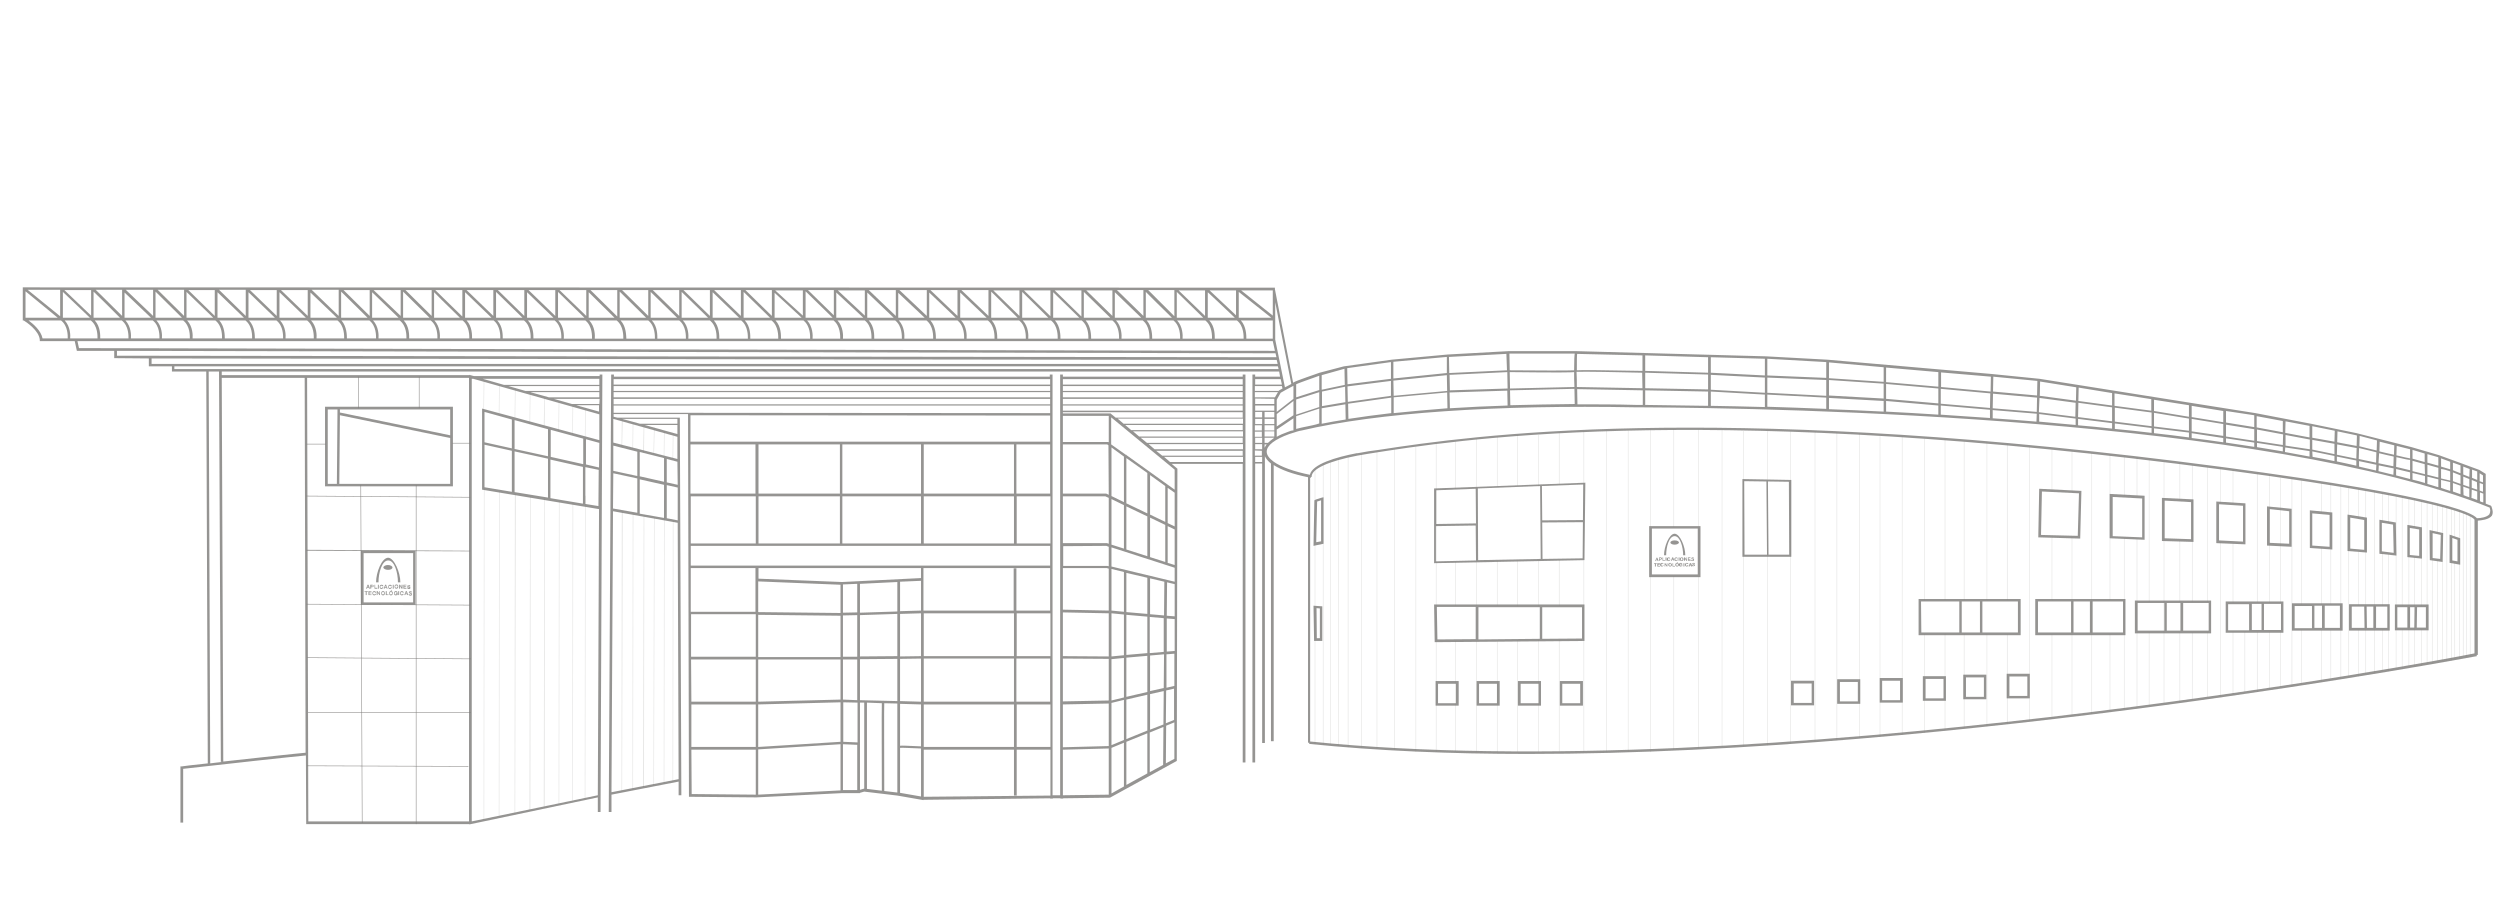 <svg xmlns="http://www.w3.org/2000/svg" xmlns:xlink="http://www.w3.org/1999/xlink" version="1.1" id="Capa_1" x="0px" y="0px" viewBox="0 0 823 301" style="enable-background:new 0 0 823 301;" xml:space="preserve"> <style type="text/css"> .st0{opacity:0.8;fill:#7B7977;enable-background:new ;} .st1{opacity:0.2;fill:#7B7977;enable-background:new ;} </style> <g id="Capa_1_00000060000601962360812130000010939516009346184079_"> </g> <g id="Capa_2_00000071529539840575521950000011992948257751903376_"> <g> <path class="st0" d="M149.1,133.9H107v26.2h42.1V133.9z M148.2,143.3l-36.3-7.5v0.7v-1.7h36.3V143.3z M107.9,134.8h3.2l-0.2,24.5 h-3V134.8z M111.7,159.3l0.2-22.6l36.3,7.5v15.1H111.7z"></path> <path class="st0" d="M409.1,124h-59.2v-0.7H349v138.5h-2.5V123.3h-0.9v0.7H202.1v-0.7h-0.9l-0.8,144h0.9v-5.7l22.1-4.3v4.5h0.9 l-0.5-124.3h-0.7h-19.8l-1.3-0.3v-0.9h24.5l0.3,126l22.2,0.2l28.1-1.4h6V261l1.4-0.4l10.9,1.3l8.6,1.5v-0.1l41.7-0.5v0.1h0.9v-0.1 h2.5v0.1h0.9v-0.1l15.4-0.2l22-12.1l0.2-96.2l-1.9-1.6h23.4V251h0.9V123.3h-0.9V124z M282.3,244.4l-4.7-0.2v-13l4.7,0.1V244.4z M227.3,136.7l118.4,0.1v8.6H227.3V136.7z M202,131.3h143.7v1.8H202V131.3z M345.7,231h-11.1v-14.2h11.1V231z M227.5,217.1h21.3 V231h-21.2L227.5,217.1z M303.2,187v3.3l-26,1.3l-27.5-1.1v0.7V187H303.2z M276.5,146.3v16.2h-26.8v-16.2H276.5z M345.7,162.5 h-11.1v-16.2h11.1V162.5z M333.8,162.5h-29.7v-16.2h29.7V162.5z M303.2,162.5h-25.9v-16.2h25.9V162.5z M276.5,163.4v15.5h-26.8 v-15.5H276.5z M277.3,163.4h25.9v15.5h-25.9V163.4z M304.1,163.4h29.7v15.5h-29.7V163.4z M334.7,163.4h11.1v15.5h-11.1V163.4z M345.7,201h-11.1v-13.9h-0.9V201H304v-14h41.7V201z M249.6,191.4l27.1,1.1v9.3l-27.1-0.3V191.4z M277.5,192.4l4.7-0.2v9.4 l-4.7,0.1V192.4z M283.1,192.2l12.3-0.6v9.7l-12.3,0.4V192.2z M296.3,191.5l6.9-0.3v9.8l-6.9,0.2V191.5z M304.1,201.9h29.7V216 h-29.7V201.9z M249.6,202.4l27.1,0.3v13.6h-27.1V202.4z M249.6,217.1h27.1v13.2l-27.1,0.7V217.1z M277.5,202.6l4.7-0.1v13.7h-4.7 V202.6z M283.1,202.5l12.3-0.4V216l-12.3,0.1V202.5z M296.3,202.1l6.9-0.2V216l-6.9,0.1V202.1z M303.2,216.8V231l-6.9-0.2v-13.9 L303.2,216.8z M304.1,216.8h29.7V231h-29.7V216.8z M334.7,216v-14.1h11.1V216H334.7z M345.7,128.7H202v-1.6h143.7V128.7z M345.7,129.1v1.7H202v-1.7H345.7z M227.3,146.3h21.4v16.2h-21.4V146.3z M227.4,163.4h21.4v15.5h-21.4V163.4z M227.4,179.7h118.3 v6.5H227.4V179.7z M227.4,187h21.3v14.4h-21.3V187z M227.5,202.2h21.3v14h-21.3V202.2z M227.6,231.9h21.2v14h-21.2V231.9z M249.6,231.9l27.1-0.7v13l-27.1,1.7V231.9z M277.5,230.3v-13.2h4.7v13.4L277.5,230.3z M283.1,217l12.3-0.1v13.9l-12.3-0.3V217z M290.3,231.5c-0.1,2.1,0,22,0,28.8l-4.9-0.6v-28.4L290.3,231.5z M291.1,231.5l4.3,0.1v29.3l-4.3-0.5 C291.1,249.1,291,232.4,291.1,231.5z M296.3,231.7l6.9,0.2v13.8c-4.7-0.2-6.3-0.3-6.9-0.2V231.7z M304.1,231.9h29.7v14h-29.7 V231.9z M334.7,231.9h11.1v14h-11.1V231.9z M345.7,124.8v1.8H202v-1.8H345.7z M201.3,260.8l0.5-92.5l21.3,3.8l0.3,84.4 L201.3,260.8z M201.9,155.8l7.9,1.7v11.3l-8-1.4L201.9,155.8z M201.9,146.7l7.9,2v8l-7.9-1.7V146.7z M223.1,159.6l-3.6-0.8v-7.7 l3.5,0.9L223.1,159.6z M218.6,158.6l-8-1.8v-8l8,2V158.6z M210.6,157.8l8,1.8v10.9l-8-1.4V157.8z M219.5,170.6v-10.9l3.6,0.8v10.8 L219.5,170.6L219.5,170.6z M223,142.9l-10.8-3H223V142.9z M223,143.8v7.3l-21.1-5.4v-7.8L223,143.8z M223,137.9v1.6h-12.3 l-5.9-1.6H223z M226.5,135.9L226.5,135.9H202v-2.4h143.7v2.5L226.5,135.9z M227.6,246.8h21.2v14.8l-21.1-0.2L227.6,246.8z M249.6,261.6v-14.9l27.1-1.7v15.2L249.6,261.6z M277.5,260.2V245l4.7,0.2v14.9h-4.7V260.2z M283.1,260v-28.7h1.4v28.3l0,0 L283.1,260z M296.3,261v-14.8c0.5-0.1,3.8,0.1,6.9,0.2v15.8L296.3,261z M304.1,262.3v-15.5h29.7v15.1h0.9v-15.1h11.1v15.1 L304.1,262.3z M409.1,124.8v1.8h-59.2v-1.8H409.1z M380.6,148.4h28.5v1.6h-26.5L380.6,148.4z M380.1,147.9l-2-1.7h31.1v1.7H380.1z M377.6,145.8L377.6,145.8l-2.1-1.7h33.6v1.7H377.6z M375,143.7l-2-1.7h36.2v1.7H375z M372.4,141.6l-2-1.7h38.7v1.7H372.4z M369.9,139.5l-2-1.7h41.3v1.7H369.9z M367.3,137.5l-1.6-1.3l-0.1-0.1h-15.7v-0.4h59.2v1.8H367.3z M386.5,237l-2.7,1.1l0.1-10.8 l2.6-0.6V237z M349.9,163.4h14l1.1,0.5V179l-0.6-0.2h-14.5V163.4z M383.1,214.6l-4.6,0.4v-11.9l4.6,0.4V214.6z M384.1,203.6 l2.6,0.2v10.5l-2.6,0.2V203.6z M365.9,216.1v-14.2l4.1,0.4v13.4L365.9,216.1z M370,216.6v13l-4.1,1V217L370,216.6z M370.8,202.4 l6.9,0.6v12l-6.9,0.6V202.4z M378.6,202.2v-11.8l4.7,1.1l-0.1,11.1L378.6,202.2z M377.7,202.1l-6.9-0.6v-12.9l6.9,1.6V202.1z M370,201.4l-4.1-0.4v-13.7l4.1,1V201.4z M365.9,231.4l4.1-1v13.2l-4.1,1.7V231.4z M370.8,230.3l6.9-1.6v11.8l-6.9,2.8V230.3z M370.8,229.4v-12.9l6.9-0.6v11.9L370.8,229.4z M378.6,215.8l4.6-0.4l-0.1,11.1l-4.5,1V215.8z M384,215.4l2.6-0.2v10.6l-2.6,0.6 V215.4z M384.1,202.7l0.1-11l2.5,0.6v10.6L384.1,202.7z M365.9,186.5v-6.3l20.8,6.7v4.6L365.9,186.5z M378.6,183.4v-13l5,2.4V185 L378.6,183.4z M377.7,183.1l-6.9-2.2v-14.2l6.9,3.3V183.1z M370,180.6l-4.1-1.3v-15l4.1,2V180.6z M364.2,179.7l0.8,0.3v6.4 l-0.5-0.1H350v-6.5L364.2,179.7L364.2,179.7z M364.3,187l0.7,0.2V201l-15.1-0.3V187H364.3z M365,201.9v14.2l-15.1-0.1v-14.4 L365,201.9z M349.9,216.8l15.1,0.1v13.7l-15.1,0.3V216.8z M349.9,231.9l15.1-0.3v14l-15.1,0.4V231.9z M365.9,246.2l4.1-1.7v14.4 l-4.1,2.3V246.2z M370.8,244.2l6.9-2.8v13.2l-6.9,3.8V244.2z M378.6,241.1l4.4-1.8l-0.1,12.5l-4.4,2.4v-13.1L378.6,241.1 L378.6,241.1z M378.6,240.2v-11.7l4.5-1l-0.1,11L378.6,240.2z M384.4,185.3v-12.1l2.3,1.1V186L384.4,185.3z M386.7,173.3l-2.3-1.1 v-11.6l2.3,1.6V173.3z M383.6,171.8l-5-2.4v-13l5,3.6V171.8z M377.7,169l-6.9-3.3v-14.9l6.9,4.9V169z M370,165.3l-4.1-2v-16l4.1,3 V165.3z M365,162.9l-0.8-0.4h-14.3v-16.2h14.6l0.4,0.3L365,162.9L365,162.9z M364.8,145.5h-14.9v-8.6H365v8.7L364.8,145.5z M349.9,135.2v-1.7h59.2v1.7H349.9z M349.9,133.1v-1.8h59.2v1.8H349.9z M349.9,130.8v-1.7h59.2v1.7H349.9z M409.1,128.7h-59.2 v-1.6h59.2V128.7z M349.9,246.8l15.1-0.4v15.2l-15.1,0.2V246.8z M383.8,251.3l0.1-12.4l2.7-1.1v12L383.8,251.3z M386.7,161.2 l-15.9-11.4v-0.1h-0.2l-4.8-3.4v-8.9l20.9,17.2V161.2z M385.2,152.1l-2-1.7h26v1.7H385.2z"></path> <path class="st0" d="M118.8,199.1h18v-17.8h-18V199.1z M119.7,182.1H136v16.2h-16.3V182.1z"></path> <path class="st0" d="M127.8,184.5c2.1,0,3.2,4.1,3.2,7.2h0.8c0-3.2-2-8-4-8.1c-2.1,0-4,4.8-4,8.1h0.8 C124.6,188.6,125.7,184.5,127.8,184.5z"></path> <path class="st0" d="M126.2,186.8c0,0.4,0.7,0.8,1.5,0.8c0.9,0,1.5-0.3,1.5-0.8c0-0.4-0.7-0.8-1.5-0.8 C126.9,186,126.2,186.4,126.2,186.8z"></path> <polygon class="st0" points="120,194.8 120.4,194.8 120.4,195.9 120.7,195.9 120.7,194.8 121.1,194.8 121.1,194.6 120,194.6 "></polygon> <polygon class="st0" points="121.6,195.3 122.3,195.3 122.3,195.1 121.6,195.1 121.6,194.8 122.3,194.8 122.3,194.6 121.3,194.6 121.3,195.9 122.3,195.9 122.3,195.7 121.6,195.7 "></polygon> <path class="st0" d="M123.2,195.7c-0.3,0-0.4-0.2-0.4-0.4s0.1-0.4,0.4-0.4c0.1,0,0.3,0.1,0.3,0.2h0.3c0-0.3-0.3-0.5-0.6-0.5 c-0.4,0-0.6,0.3-0.6,0.7s0.2,0.7,0.6,0.7c0.3,0,0.5-0.2,0.6-0.5h-0.3C123.5,195.6,123.4,195.7,123.2,195.7z"></path> <polygon class="st0" points="124.9,195.5 124.9,195.5 124.3,194.6 124,194.6 124,195.9 124.3,195.9 124.3,195 124.3,195 124.9,195.9 125.1,195.9 125.1,194.6 124.9,194.6 "></polygon> <path class="st0" d="M126.1,194.6c-0.4,0-0.6,0.3-0.6,0.7s0.2,0.7,0.6,0.7s0.6-0.3,0.6-0.7S126.5,194.6,126.1,194.6z M126.1,195.7 c-0.3,0-0.4-0.2-0.4-0.4s0.1-0.4,0.4-0.4s0.4,0.2,0.4,0.4C126.4,195.5,126.3,195.7,126.1,195.7z"></path> <polygon class="st0" points="127.3,194.6 127,194.6 127,195.9 127.9,195.9 127.9,195.7 127.3,195.7 "></polygon> <polygon class="st0" points="128.6,194.5 128.8,194.5 129.1,194.2 128.8,194.2 "></polygon> <path class="st0" d="M128.7,194.6c-0.4,0-0.6,0.3-0.6,0.7s0.2,0.7,0.6,0.7c0.4,0,0.6-0.3,0.6-0.7 C129.4,194.9,129.1,194.6,128.7,194.6z M128.7,195.7c-0.3,0-0.4-0.2-0.4-0.4s0.1-0.4,0.4-0.4s0.4,0.2,0.4,0.4 C129.1,195.5,129,195.7,128.7,195.7z"></path> <path class="st0" d="M130.3,195.4h0.3c0,0.2-0.1,0.3-0.3,0.3c-0.3,0-0.4-0.2-0.4-0.4s0.1-0.4,0.4-0.4c0.1,0,0.2,0.1,0.3,0.2h0.3 c0-0.3-0.3-0.5-0.6-0.5c-0.4,0-0.6,0.3-0.6,0.7s0.2,0.7,0.6,0.7c0.1,0,0.3,0,0.4-0.2v0.1h0.2v-0.7h-0.5L130.3,195.4L130.3,195.4z"></path> <rect x="131.1" y="194.6" class="st0" width="0.3" height="1.3"></rect> <path class="st0" d="M132.3,195.7c-0.3,0-0.4-0.2-0.4-0.4s0.1-0.4,0.4-0.4c0.1,0,0.3,0.1,0.3,0.2h0.3c0-0.3-0.3-0.5-0.6-0.5 c-0.4,0-0.6,0.3-0.6,0.7s0.2,0.7,0.6,0.7c0.3,0,0.5-0.2,0.6-0.5h-0.3C132.6,195.6,132.5,195.7,132.3,195.7z"></path> <path class="st0" d="M133.6,194.6l-0.5,1.3h0.3l0.1-0.3h0.5l0.1,0.3h0.3l-0.5-1.3H133.6z M133.5,195.4l0.2-0.5l0,0l0.2,0.5H133.5z "></path> <path class="st0" d="M135.2,195.1c-0.3-0.1-0.4-0.1-0.4-0.2c0-0.1,0.1-0.1,0.2-0.1c0.1,0,0.2,0,0.3,0.2h0.3c0-0.3-0.3-0.4-0.5-0.4 s-0.5,0.1-0.5,0.4c0,0.2,0.2,0.3,0.4,0.4c0.2,0.1,0.4,0.1,0.4,0.2c0,0.1-0.2,0.2-0.3,0.2c-0.2,0-0.3-0.1-0.3-0.2h-0.3 c0,0.3,0.3,0.5,0.6,0.5c0.4,0,0.5-0.2,0.5-0.4C135.6,195.2,135.3,195.2,135.2,195.1z"></path> <path class="st0" d="M120.9,193.5h0.5l0.1,0.3h0.3l-0.5-1.3H121l-0.5,1.3h0.3L120.9,193.5z M121.1,192.8L121.1,192.8l0.2,0.5H121 L121.1,192.8z"></path> <path class="st0" d="M123,192.9c0-0.2-0.1-0.4-0.5-0.4h-0.6v1.3h0.3v-0.5h0.3C122.9,193.3,123,193.1,123,192.9z M122.5,193.1h-0.2 v-0.4h0.2c0.1,0,0.3,0,0.3,0.2S122.6,193.1,122.5,193.1z"></path> <polygon class="st0" points="124.2,193.5 123.5,193.5 123.5,192.5 123.3,192.5 123.3,193.8 124.2,193.8 "></polygon> <rect x="124.4" y="192.5" class="st0" width="0.3" height="1.3"></rect> <path class="st0" d="M126.2,193.3h-0.3c0,0.2-0.1,0.3-0.3,0.3c-0.3,0-0.4-0.2-0.4-0.4s0.1-0.4,0.4-0.4c0.1,0,0.3,0.1,0.3,0.2h0.3 c0-0.3-0.3-0.5-0.6-0.5c-0.4,0-0.6,0.3-0.6,0.7s0.2,0.7,0.6,0.7C125.9,193.8,126.2,193.6,126.2,193.3z"></path> <path class="st0" d="M127.3,193.8h0.3l-0.5-1.3h-0.3l-0.5,1.3h0.3l0.1-0.3h0.5L127.3,193.8z M126.8,193.3l0.2-0.5l0,0l0.2,0.5 H126.8z"></path> <path class="st0" d="M129,193.3h-0.3c0,0.2-0.1,0.3-0.3,0.3c-0.3,0-0.4-0.2-0.4-0.4s0.1-0.4,0.4-0.4c0.1,0,0.3,0.1,0.3,0.2h0.3 c0-0.3-0.3-0.5-0.6-0.5c-0.4,0-0.6,0.3-0.6,0.7s0.2,0.7,0.6,0.7C128.7,193.8,129,193.6,129,193.3z"></path> <rect x="129.3" y="192.5" class="st0" width="0.3" height="1.3"></rect> <path class="st0" d="M130.5,192.4c-0.4,0-0.6,0.3-0.6,0.7s0.2,0.7,0.6,0.7c0.4,0,0.6-0.3,0.6-0.7S130.9,192.4,130.5,192.4z M130.5,193.5c-0.3,0-0.4-0.2-0.4-0.4s0.1-0.4,0.4-0.4c0.3,0,0.4,0.2,0.4,0.4C130.8,193.3,130.7,193.5,130.5,193.5z"></path> <polygon class="st0" points="132.5,193.8 132.5,192.5 132.2,192.5 132.2,193.3 132.2,193.3 131.7,192.5 131.4,192.5 131.4,193.8 131.7,193.8 131.7,192.9 131.7,192.9 132.2,193.8 "></polygon> <polygon class="st0" points="133.8,193.5 133.1,193.5 133.1,193.2 133.7,193.2 133.7,193 133.1,193 133.1,192.7 133.8,192.7 133.8,192.5 132.8,192.5 132.8,193.8 133.8,193.8 "></polygon> <path class="st0" d="M134.6,193.6c-0.2,0-0.3-0.1-0.3-0.2H134c0,0.3,0.3,0.5,0.6,0.5c0.4,0,0.5-0.2,0.5-0.4c0-0.3-0.3-0.4-0.4-0.4 c-0.3-0.1-0.4-0.1-0.4-0.2c0-0.1,0.1-0.1,0.2-0.1c0.1,0,0.2,0,0.3,0.2h0.3c0-0.3-0.3-0.4-0.5-0.4s-0.5,0.1-0.5,0.4 c0,0.2,0.2,0.3,0.4,0.4c0.2,0.1,0.4,0.1,0.4,0.2C134.8,193.5,134.7,193.6,134.6,193.6z"></path> <path class="st0" d="M542.9,190h16.9v-16.8h-16.9V190z M543.8,174h15.1v15.1h-15.1V174z"></path> <path class="st0" d="M551.3,176.5c1.8,0,2.8,3.6,2.8,6.3h0.7c0-2.8-1.7-7-3.5-7.1c-1.8,0-3.5,4.2-3.5,7.1h0.7 C548.5,180.1,549.4,176.5,551.3,176.5z"></path> <path class="st0" d="M549.9,178.6c0,0.4,0.6,0.7,1.4,0.7c0.7,0,1.4-0.3,1.4-0.7s-0.6-0.7-1.4-0.7S549.9,178.2,549.9,178.6z"></path> <polygon class="st0" points="544.5,185.6 544.8,185.6 544.8,186.5 545.1,186.5 545.1,185.6 545.4,185.6 545.4,185.4 544.5,185.4 "></polygon> <polygon class="st0" points="545.9,186 546.4,186 546.4,185.8 545.9,185.8 545.9,185.6 546.5,185.6 546.5,185.4 545.6,185.4 545.6,186.5 546.5,186.5 546.5,186.3 545.9,186.3 "></polygon> <path class="st0" d="M547.2,186.3c-0.2,0-0.3-0.2-0.3-0.4s0.1-0.4,0.3-0.4c0.1,0,0.2,0.1,0.2,0.2h0.2c0-0.3-0.2-0.4-0.5-0.4 c-0.4,0-0.6,0.3-0.6,0.6s0.2,0.6,0.6,0.6c0.3,0,0.5-0.2,0.5-0.5h-0.2C547.5,186.2,547.4,186.3,547.2,186.3z"></path> <polygon class="st0" points="548.7,186.1 548.7,186.1 548.2,185.4 548,185.4 548,186.5 548.2,186.5 548.2,185.8 548.2,185.8 548.7,186.5 548.9,186.5 548.9,185.4 548.7,185.4 "></polygon> <path class="st0" d="M549.8,185.3c-0.4,0-0.6,0.3-0.6,0.6s0.2,0.6,0.6,0.6c0.4,0,0.6-0.3,0.6-0.6 C550.3,185.6,550.1,185.3,549.8,185.3z M549.8,186.3c-0.2,0-0.3-0.2-0.3-0.4s0.1-0.4,0.3-0.4s0.3,0.2,0.3,0.4 S550,186.3,549.8,186.3z"></path> <polygon class="st0" points="550.8,185.4 550.6,185.4 550.6,186.5 551.4,186.5 551.4,186.3 550.8,186.3 "></polygon> <path class="st0" d="M552.1,185.3c-0.4,0-0.6,0.3-0.6,0.6s0.2,0.6,0.6,0.6c0.4,0,0.6-0.3,0.6-0.6 C552.7,185.6,552.5,185.3,552.1,185.3z M552.1,186.3c-0.2,0-0.3-0.2-0.3-0.4s0.1-0.4,0.3-0.4s0.3,0.2,0.3,0.4 C552.4,186.1,552.3,186.3,552.1,186.3z"></path> <polygon class="st0" points="552,185.3 552.1,185.3 552.4,185 552.1,185 "></polygon> <path class="st0" d="M553.4,186.1h0.3c0,0.2-0.1,0.2-0.3,0.2s-0.3-0.2-0.3-0.4s0.1-0.4,0.3-0.4c0.1,0,0.2,0.1,0.2,0.2h0.2 c0-0.3-0.2-0.4-0.5-0.4c-0.4,0-0.6,0.3-0.6,0.6s0.2,0.6,0.6,0.6c0.1,0,0.2,0,0.3-0.2v0.1h0.2v-0.6h-0.5L553.4,186.1L553.4,186.1z"></path> <rect x="554.2" y="185.4" class="st0" width="0.3" height="1.1"></rect> <path class="st0" d="M555.3,186.3c-0.2,0-0.3-0.2-0.3-0.4s0.1-0.4,0.3-0.4c0.1,0,0.2,0.1,0.3,0.2h0.2c0-0.3-0.2-0.4-0.5-0.4 c-0.4,0-0.6,0.3-0.6,0.6s0.2,0.6,0.6,0.6c0.3,0,0.5-0.2,0.5-0.5h-0.2C555.5,186.2,555.4,186.3,555.3,186.3z"></path> <path class="st0" d="M556.3,185.4l-0.4,1.1h0.3l0.1-0.3h0.4l0.1,0.3h0.3l-0.4-1.1H556.3z M556.3,186.1l0.1-0.4l0,0l0.1,0.4H556.3z "></path> <path class="st0" d="M557.7,185.8c-0.3-0.1-0.3-0.1-0.3-0.2s0.1-0.1,0.2-0.1c0.1,0,0.2,0,0.2,0.2h0.2c0-0.3-0.2-0.4-0.5-0.4 c-0.2,0-0.4,0.1-0.4,0.3s0.2,0.3,0.3,0.3c0.2,0,0.3,0.1,0.3,0.2s-0.1,0.1-0.2,0.1c-0.1,0-0.3-0.1-0.3-0.2H557 c0,0.3,0.2,0.4,0.5,0.4s0.5-0.2,0.5-0.4C558.1,185.9,557.8,185.9,557.7,185.8z"></path> <path class="st0" d="M545.2,184.4h0.4l0.1,0.3h0.3l-0.4-1.1h-0.3l-0.4,1.1h0.3L545.2,184.4z M545.4,183.8L545.4,183.8l0.1,0.4 h-0.3L545.4,183.8z"></path> <path class="st0" d="M547.1,183.9c0-0.2-0.1-0.4-0.4-0.4h-0.5v1.1h0.3v-0.4h0.3C546.9,184.2,547.1,184.1,547.1,183.9z M546.6,184 h-0.2v-0.3h0.2c0.1,0,0.2,0,0.2,0.2S546.7,184,546.6,184z"></path> <polygon class="st0" points="548.1,184.4 547.5,184.4 547.5,183.5 547.3,183.5 547.3,184.6 548.1,184.6 "></polygon> <rect x="548.3" y="183.5" class="st0" width="0.3" height="1.1"></rect> <path class="st0" d="M549.9,184.2h-0.2c0,0.2-0.1,0.3-0.3,0.3s-0.3-0.2-0.3-0.4s0.1-0.4,0.3-0.4c0.1,0,0.2,0.1,0.2,0.2h0.2 c0-0.3-0.2-0.4-0.5-0.4c-0.4,0-0.6,0.3-0.6,0.6s0.2,0.6,0.6,0.6C549.7,184.7,549.8,184.5,549.9,184.2z"></path> <path class="st0" d="M550.9,184.6h0.3l-0.4-1.1h-0.3l-0.4,1.1h0.3l0.1-0.3h0.4L550.9,184.6z M550.4,184.2l0.1-0.4l0,0l0.1,0.4 H550.4z"></path> <path class="st0" d="M552.3,184.2h-0.2c0,0.2-0.1,0.3-0.3,0.3s-0.3-0.2-0.3-0.4s0.1-0.4,0.3-0.4c0.1,0,0.2,0.1,0.3,0.2h0.2 c0-0.3-0.2-0.4-0.5-0.4c-0.4,0-0.6,0.3-0.6,0.6s0.2,0.6,0.6,0.6C552.1,184.7,552.3,184.5,552.3,184.2z"></path> <rect x="552.6" y="183.5" class="st0" width="0.3" height="1.1"></rect> <path class="st0" d="M553.6,183.5c-0.4,0-0.6,0.3-0.6,0.6s0.2,0.6,0.6,0.6c0.4,0,0.6-0.3,0.6-0.6 C554.2,183.7,554,183.5,553.6,183.5z M553.6,184.5c-0.2,0-0.3-0.2-0.3-0.4s0.1-0.4,0.3-0.4s0.3,0.2,0.3,0.4 C553.9,184.3,553.8,184.5,553.6,184.5z"></path> <polygon class="st0" points="555.4,184.6 555.4,183.5 555.2,183.5 555.2,184.3 555.2,184.3 554.7,183.5 554.4,183.5 554.4,184.6 554.7,184.6 554.7,183.9 554.7,183.9 555.1,184.6 "></polygon> <polygon class="st0" points="556.6,184.4 555.9,184.4 555.9,184.2 556.5,184.2 556.5,184 555.9,184 555.9,183.7 556.5,183.7 556.5,183.5 555.7,183.5 555.7,184.6 556.6,184.6 "></polygon> <path class="st0" d="M557.2,184.5c-0.1,0-0.3-0.1-0.3-0.2h-0.2c0,0.3,0.2,0.4,0.5,0.4s0.5-0.2,0.5-0.4c0-0.3-0.3-0.3-0.3-0.3 c-0.3-0.1-0.3-0.1-0.3-0.2s0.1-0.1,0.2-0.1c0.1,0,0.2,0,0.2,0.2h0.2c0-0.3-0.2-0.4-0.5-0.4c-0.2,0-0.4,0.1-0.4,0.3 s0.2,0.3,0.3,0.3c0.2,0,0.3,0.1,0.3,0.2S557.3,184.5,557.2,184.5z"></path> <path class="st0" d="M820.5,167.8c-0.3-1.2-0.4-1.4-0.7-1.4c-0.5-0.2-1-0.4-1.5-0.6V156l-2.1-1.3l-5.7-2.1l-7.7-2.8l-8.9-2.6 l-18.1-4.6l-15-3.1l-18.3-3.5l-10.1-1.6l-61-9.7l-15.9-1.6l-54-4.7l-20.2-1.1l-62.2-1.7h-22.6l-19.9,1.1l-18.4,1.7l-15.8,2.2 l-8,2.1c-0.8,0.3-7.6,2.6-8.4,3.1c-0.1,0-0.2,0.1-0.3,0.2l-6-30.8v-0.5L8.6,94.6H7.5v10.9h0.3c0.7,0.4,5.1,3.3,5.3,6.4v0.4h11.5 l0.7,3.2h12.3v2.4L49,118v2.6h7.6v1.7h11.3l0.5,129c-4.7,0.5-8.1,0.9-8.6,1h-0.4v18.5h0.9v-17.7c13.1-1.5,36.9-4.1,40.4-4.4 l0.1,22.2v0.4h53.7v0.1l42.3-8.9v4.8h0.9l0.6-144h-0.9v0.5H156l-1.5-0.4v0.1h-52h-2.1H73v-1.2h348.1l0.3,1.7h-8.2v-0.7h-0.9V251 h0.9v-98.4h2.3v92h0.9v-94.4c0.4,0.8,1,1.6,2,2.4V244h0.9v-90.9c2.5,1.6,6.3,3,11.3,4v87.4h0.4v0.4c22.5,2.3,46.8,3.3,71.9,3.3 c142.9,0,310.5-31.9,312.5-32.2l-0.1-0.4h0.4v-44.2c1.1-0.1,3.6-0.3,4.6-1.6C820.6,169.3,820.7,168.6,820.5,167.8z M816.4,165 v-2.9l1.1,0.4v2.9C817.1,165.3,816.7,165.2,816.4,165z M430.2,140.4L430.2,140.4c-0.7,0.1-1.3,0.3-1.9,0.4l0,0l0,0 c-0.5,0.1-1.1,0.3-1.6,0.4V137l7.6-2.5v4.9C432.9,139.9,431.5,140.1,430.2,140.4z M423.9,142.2c-1.4,0.5-2.6,1-3.6,1.6v-2.4 c0.6-0.4,2-1.3,5.5-3.7v4C425.2,141.7,424.6,141.9,423.9,142.2C424,142.2,424,142.2,423.9,142.2L423.9,142.2z M417.4,145.8h-1.1 v-1.7h3.2l0,0l0,0C418.7,144.7,417.9,145.3,417.4,145.8z M413.2,147.9v-1.7h2.3v1.7H413.2z M415.4,148.4v1.6h-2.3v-1.7 L415.4,148.4L415.4,148.4z M413.2,145.8v-1.7h2.3v1.7H413.2z M815.5,158l-1.7-0.7v-2.7l1.7,0.6V158z M817.4,161.9l-1.1-0.4V159 l1.1,0.4V161.9z M815.5,161.2l-1.8-0.6V158l1.7,0.7L815.5,161.2z M807.5,155.5l2.5,1v2.8l-2.5-0.9V155.5z M810.9,156.9l2,0.8v2.6 l-2-0.7V156.9z M812.9,157l-2-0.8v-2.6l2.1,0.8L812.9,157z M810,155.8l-2.5-1v-2.5l2.5,0.9V155.8z M806.6,154.5L806.6,154.5 c-1.1-0.3-2.1-0.6-3-0.9v-2.7l3,1.1V154.5z M806.4,155.1l0.2,0.1v3l-3-0.7v-3.1C804.6,154.5,805.5,154.8,806.4,155.1z M802.7,157.2l-3.6-0.9V153c1.2,0.3,2.4,0.7,3.6,1V157.2z M798.3,156.1l-4.1-1v-3.4c0.7,0.2,2.2,0.6,4,1.1L798.3,156.1 L798.3,156.1z M783.2,149.2c1.9,0.5,3.5,0.8,4.8,1.1l-0.1,3.2l-4.9-1L783.2,149.2z M782.2,152.3l-5.7-1.2l0.1-3.6 c2.2,0.5,4,1,5.7,1.4L782.2,152.3z M788.9,150.5c2.6,0.6,3.9,0.9,4.5,0.9v3.4l-4.6-1.1L788.9,150.5z M794.2,151v-2.9l4,1.2v2.8 C796,151.5,794.9,151.2,794.2,151z M793.4,150.9c-0.7-0.1-2.4-0.5-4.5-1l0.1-3.1l4.4,1.1V150.9z M788.1,149.7 c-1.5-0.3-3.1-0.7-4.8-1.1l0.1-3.2l4.8,1.2L788.1,149.7z M782.4,148.3c-2-0.5-3.9-0.9-5.7-1.4l0.1-3.4l5.7,1.5L782.4,148.3z M775.7,151l-6.4-1.3l0.1-3.4l6.4,1.2L775.7,151z M768.5,149.5l-7.3-1.5v-3.2l7.3,1.3V149.5z M562.3,128.2l-20.7-0.4v-5.1 l20.7,0.6V128.2z M563.2,123.4l17.8,0.9v5l-17.8-1V123.4z M581.8,124.3l19.4,0.8v5.2l-19.4-1V124.3z M602.1,125.1l18,1.2v4.9 l-18-1V125.1z M620.9,126.4l17.2,1.5v4.9l-17.2-1.5V126.4z M638.9,128l16.3,1.5l-0.1,4.8l-16.2-1.4V128z M656.1,129.6l14.5,1.3 l-0.1,4.7l-14.5-1.2L656.1,129.6z M671.4,131l11.9,1.6l-0.1,4.6l-12-1.5L671.4,131z M684.2,132.6l11.1,1.5v4.6l-11.2-1.4 L684.2,132.6z M696.2,134.2l12.1,1.6v4.5l-12.1-1.5V134.2z M709.1,135.9l11.5,1.9v4l-11.5-1.4V135.9z M721.5,137.9l10.4,1.7v3.9 l-10.4-1.5V137.9z M732.8,139.8l9.3,1.5v3.8l-9.3-1.4V139.8z M743,141.4l8.6,1.6l-0.1,3.5l-8.5-1.3V141.4z M752.4,143.2l8,1.5v3.2 l-8-1.2V143.2z M761.2,144.1v-3.8l7.4,1.5l-0.1,3.6L761.2,144.1z M760.3,144l-8-1.5l0.1-3.8l7.9,1.5V144z M751.5,142.3l-8.6-1.6 V137l8.6,1.6V142.3z M742.1,140.6l-9.3-1.5v-3.8l9.3,1.4V140.6z M731.9,139l-10.4-1.7v-3.7l10.4,1.7V139z M720.6,137.2l-11.5-1.9 v-3.7l11.5,1.8V137.2z M708.2,135.2l-12.1-1.6v-4.1l12.1,1.9V135.2z M695.3,133.5l-11.1-1.5l0.1-4.4l11,1.8V133.5z M683.4,131.9 l-11.9-1.6l0.1-4.7l11.9,1.9L683.4,131.9z M670.6,130.2l-14.5-1.3l0.1-4.9l14.5,1.4L670.6,130.2z M655.3,128.9l-16.3-1.5v-4.8 l16.4,1.4L655.3,128.9z M638.1,127.3l-17.2-1.5V121l17.2,1.5V127.3z M620.1,125.7l-18-1.2v-5.2l18,1.6V125.7z M601.2,124.4 l-19.4-0.8v-5.5l19.4,1.1V124.4z M581,123.6l-17.8-0.9v-5.1l17.8,0.5V123.6z M562.3,122.7l-20.7-0.6V117l20.7,0.6V122.7z M540.7,127.8l-21.6-0.4c0-1.7,0-3.4-0.1-5c2.9-0.1,14,0.1,21.6,0.3L540.7,127.8L540.7,127.8z M457.9,130.3l-14.2,2l-0.1-5.1 l14.3-1.8L457.9,130.3z M458.7,125.3l17.6-1.8l0.1,5.2l-17.6,1.6L458.7,125.3z M477.2,123.4l19-0.9l0.1,5.4l-19,0.6L477.2,123.4z M497,122.5c16.7,0.2,20.4,0.1,21.2,0c0,1.3,0,3,0.1,4.9l-21.2,0.5L497,122.5z M518.2,121.9L518.2,121.9c-0.7,0.1-12.9,0.1-21.2,0 l-0.1-5.5h21.5C518.3,117,518.2,118.4,518.2,121.9L518.2,121.9z M496.1,121.9l-19,0.9l-0.1-5.3l18.9-1L496.1,121.9z M476.3,122.8 l-17.6,1.8v-5.5l17.6-1.6V122.8z M457.9,124.7l-14.3,1.8l-0.1-5.3l14.4-2V124.7z M442.9,132.4l-7.7,1.3v-4.8l7.6-1.6L442.9,132.4z M419.5,143.7h-3.2V142h3.2V143.7z M413.2,129.1h7.5l-1,1.7h-6.6v-1.7H413.2z M419.5,135.2h-6.3v-1.7h6.3V135.2z M419.5,131.3v1.7 h-6.3v-1.8L419.5,131.3L419.5,131.3z M413.2,135.6h2.3v1.8h-2.3V135.6z M416.3,135.6h3.2v1.8h-3.2V135.6z M419.5,137.9v1.7h-3.2 v-1.7H419.5z M419.5,140v1.7h-3.2V140H419.5z M420.3,136.3l5.5-4.3v4.7c-1.8,1.2-4.3,2.9-5.5,3.7V136.3z M426.7,131.5l7.6-2.4v4.9 l-7.6,2.5V131.5z M434.3,128.4l-7.6,2.4v-4.3c0.5-0.3,4.8-1.8,7.6-2.8V128.4z M425.8,127v4.3l-5.5,4.3v-4l1.3-2.3 C422.2,128.9,424.5,127.7,425.8,127z M422.2,127.9c-0.6,0.3-1.1,0.6-1.1,0.6l-0.1,0.1l-0.1,0.1h-7.8v-1.6h8.9L422.2,127.9z M413.2,137.9h2.3v1.7h-2.3V137.9z M415.4,140v1.7h-2.3V140H415.4z M415.4,142.1v1.7h-2.3v-1.7H415.4z M435.1,134.4l7.8-1.3l0.1,5 c-2.7,0.4-5.4,0.9-7.9,1.4V134.4z M443.9,137.9l-0.1-5l14.2-2v5.1C453,136.6,448.3,137.2,443.9,137.9z M458.8,136v-5.2l17.6-1.6 l0.1,5.2C470.3,134.9,464.4,135.4,458.8,136z M477.3,134.4l-0.1-5.2l19-0.6l0.1,4.9C489.8,133.7,483.4,134,477.3,134.4z M497.2,133.4l-0.1-4.9l21.2-0.5c0,1.5,0.1,3.1,0.1,5C511.1,133.1,504,133.2,497.2,133.4z M519.3,133.1c0-1.5-0.1-3.2-0.1-5 l21.6,0.4v4.8c-0.1,0-0.3,0-0.4,0c-0.9,0-1.5,0-1.7,0C532,133.1,525.6,133.1,519.3,133.1z M541.6,128.5l20.7,0.4v4.7 c-8.1-0.1-15.1-0.2-20.7-0.3V128.5z M563.2,128.9l17.8,1v4.1c-6.4-0.2-12.3-0.3-17.8-0.4V128.9z M581.8,129.9l19.4,1v3.7 c-6.8-0.3-13.3-0.5-19.4-0.7V129.9z M602.1,131l18,1v3.5c-6.2-0.3-12.2-0.6-18-0.8V131z M620.9,132l17.2,1.5v3 c-5.8-0.4-11.6-0.7-17.2-1V132z M638.9,133.5l16.2,1.4v2.7c-5.5-0.4-10.9-0.7-16.2-1.1V133.5z M656,135l14.5,1.2l-0.1,2.6 c-4.8-0.4-9.7-0.8-14.4-1.1V135z M671.3,136.3l12,1.5v2.1c-4-0.4-8-0.7-12-1.1V136.3z M684.1,137.9l11.2,1.4v1.8 c-3.7-0.4-7.5-0.8-11.2-1.1V137.9z M696.2,139.4l12.1,1.5v1.6c-4-0.5-8-0.9-12.1-1.3V139.4z M709.1,141l11.5,1.4v1.6 c-3.8-0.5-7.7-1-11.5-1.4V141z M721.5,142.6l10.4,1.6v1.4c-3.5-0.5-6.9-1-10.4-1.4V142.6z M732.8,144.3l9.3,1.4v1.4 c-3.1-0.5-6.2-0.9-9.3-1.4V144.3z M743,145.8l8.5,1.3v1.5c-2.8-0.5-5.6-0.9-8.5-1.4V145.8z M752.3,147.3l8,1.2v1.8 c-2.7-0.5-5.4-1-8.1-1.5L752.3,147.3z M761.2,148.6l7.3,1.5v1.7c-2.4-0.5-4.8-1-7.2-1.4L761.2,148.6L761.2,148.6z M769.3,150.3 l6.4,1.3v1.7c-2.1-0.5-4.2-0.9-6.4-1.4V150.3z M776.6,151.8l5.7,1.2l-0.1,1.9c-1.9-0.4-3.7-0.9-5.6-1.3L776.6,151.8z M783.1,153.2 l4.9,1l-0.1,2.1c-1.6-0.4-3.2-0.8-4.9-1.2L783.1,153.2z M788.8,154.4l4.6,1.1v2.2c-1.5-0.4-3.1-0.8-4.6-1.2V154.4z M794.2,155.7 l4.1,1v2.3c-1.3-0.4-2.7-0.8-4.1-1.1V155.7z M799.1,156.9l3.6,0.9v2.6c-1.2-0.4-2.4-0.7-3.6-1.1V156.9z M803.6,158l3,0.7v2.9 c-1-0.3-2-0.6-3-1V158z M807.5,159l2.5,0.9v2.8c-0.8-0.3-1.7-0.6-2.5-0.9V159z M810.9,160.2l2,0.7v2.8c-0.6-0.2-1.3-0.4-1.9-0.7 L810.9,160.2L810.9,160.2z M813.7,161.2l1.8,0.6v2.8c-0.6-0.2-1.2-0.5-1.9-0.7L813.7,161.2z M817.4,158.8l-1.1-0.4v-2.6l1.1,0.7 V158.8z M802.7,150.6v2.7c-1.4-0.4-2.6-0.7-3.6-1v-2.8l3.5,1L802.7,150.6z M775.9,143.4l-0.1,3.4l-6.4-1.2l0.1-3.6l6.2,1.3 L775.9,143.4z M540.7,117v5.1c-14.9-0.3-19.9-0.3-21.6-0.2c0-2.8,0-5,0.1-5.4l0,0L540.7,117z M442.6,121.4l0.1,5.3l-7.6,1.6v-4.8 L442.6,121.4z M425.1,126.4c-0.6,0.3-1.4,0.8-2.1,1.1l-3.2-15.7v-6.4V105v-5.5L425.1,126.4z M8.4,95.9l10.6,8.7H8.4V95.9z M20.7,104.6v-8.5l8.9,8.5H20.7z M30.8,104.6V96c1.3,1.2,5.5,5.4,8.7,8.6H30.8z M41,96.3l8.7,8.3H41V96.3z M51.2,104.6V96l8.7,8.6 H51.2z M61.4,96.1l8.8,8.5h-8.8C61.4,104.6,61.4,96.1,61.4,96.1z M71.6,104.6v-8.4l8.7,8.4H71.6z M81.8,96.2l8.7,8.4h-8.7V96.2z M92,96.2l8.7,8.4H92V96.2z M102.2,96.3l8.7,8.3h-8.7V96.3z M112.3,96l8.7,8.6h-8.7V96z M122.5,96.2l8.7,8.4h-8.7V96.2z M132.7,96 l8.7,8.6h-8.7V96z M153.1,104.6v-8.4l8.7,8.4H153.1z M163.3,104.6v-8.5l8.7,8.5H163.3z M173.5,104.6v-8.4l8.7,8.4H173.5z M183.7,96.1l8.7,8.5h-8.7V96.1z M193.8,96.2l8.5,8.4h-8.5V96.2z M204,96l8.7,8.6H204V96z M214.2,104.6v-8.5l8.7,8.5H214.2z M224.4,104.6v-8.5l8.7,8.5H224.4z M234.6,104.6v-8.4l8.7,8.4H234.6z M244.8,104.6v-8.5l8.7,8.5H244.8z M255,104.6v-8.2l8.9,8.2 H255z M265.2,104.6v-8.7l8.9,8.7H265.2z M275.3,104.6v-8.3l8.9,8.3H275.3z M285.5,104.6v-8.3l8.7,8.3H285.5z M295.7,96.4l8.7,8.2 h-8.7V96.4z M305.9,104.6v-8.3l8.7,8.3H305.9z M316.1,104.6v-8.3c1.5,1.5,6,5.7,8.7,8.3H316.1z M326.3,96l8.7,8.6h-8.7V96z M336.5,96.1l8.6,8.5h-8.6V96.1z M346.7,104.6v-8.4l8.6,8.4H346.7z M356.8,104.6v-8.5l8.7,8.5H356.8z M367,104.6v-8.4l8.7,8.4H367 z M377.2,96.1c1.4,1.4,5.9,5.9,8.6,8.5h-8.6V96.1z M387.4,96.1l8.7,8.5h-8.7V96.1z M397.6,104.6v-8.4c1.3,1.2,6,5.6,8.9,8.4H397.6 z M407.8,104.6v-8.5l10.7,8.5H407.8z M406.9,103.8c-1.9-1.8-7.2-6.8-8.7-8.2h8.7V103.8z M396.7,104l-8.7-8.4h8.7V104z M386.6,104.1c-3.1-3.1-7.2-7.2-8.6-8.6h8.6V104.1z M376.4,104l-8.7-8.5h8.7V104z M366.2,104l-8.6-8.4h8.6V104z M356,104.2 l-8.8-8.6h8.8V104.2z M345.8,104.1l-8.7-8.5h8.7V104.1z M335.6,104l-8.6-8.4h8.6V104z M325.4,104c-3.3-3.2-7.7-7.3-8.9-8.5h8.9 V104z M315.2,104l-8.9-8.5h8.9V104z M305.1,104l-9-8.5h9V104z M294.9,104l-8.9-8.5h8.9V104z M284.7,103.9l-8.9-8.3h8.9V103.9z M274.5,103.8l-8.5-8.3h8.5V103.8z M264.3,103.9l-9.1-8.3h9.1V103.9z M254.1,104l-8.7-8.5h8.7V104z M243.9,104l-8.8-8.5h8.8V104z M233.7,104l-8.7-8.5h8.7V104z M223.6,104l-8.7-8.5h8.7V104z M213.4,104l-8.6-8.5h8.6V104z M203.2,104.2l-8.8-8.7h8.8V104.2z M193,104l-8.8-8.5h8.8V104z M182.8,104l-8.8-8.5h8.8V104z M172.6,104l-8.7-8.5h8.7V104z M162.4,104l-8.8-8.5h8.8V104z M152.2,104.2c-3.3-3.2-7.8-7.6-8.9-8.7h8.9V104.2z M151.4,104.6h-8.5v-8.4C143.8,97.1,145.9,99.3,151.4,104.6z M142.1,104 l-8.6-8.5h8.6V104z M131.9,104l-8.9-8.5h8.9V104z M121.7,104l-8.6-8.5h8.6V104z M111.5,104l-8.9-8.6h8.9V104z M101.3,104l-8.8-8.5 h8.8V104z M91.1,104l-8.8-8.5h8.8V104z M80.9,104l-8.8-8.6h8.8V104z M70.7,104L62,95.5h8.7V104z M60.6,104l-8.7-8.6h8.7V104z M50.4,104l-9-8.6h9V104z M40.2,104c-5.5-5.4-7.7-7.7-8.7-8.6h8.7V104z M30,103.9l-8.8-8.4H30V103.9z M19.8,104.1L9.1,95.4h10.7 V104.1z M29.9,105.5c2.3,1.8,2.2,5.1,2.2,5.9h-9c0.1-0.9,0.1-3.9-1.8-5.9H29.9z M31.2,105.5h8.9c2.3,1.8,2.2,5.1,2.2,5.9H33 C33,110.5,33.1,107.5,31.2,105.5z M41.3,105.5h9c2.3,1.8,2.2,5.1,2.2,5.9h-9.4C43.2,110.5,43.2,107.5,41.3,105.5z M51.5,105.5h8.8 c2.3,1.8,2.2,5.1,2.2,5.9h-9.2C53.4,110.5,53.4,107.5,51.5,105.5z M61.6,105.5h9.3c2.3,1.8,2.2,5.1,2.2,5.9h-9.7 C63.5,110.5,63.5,107.5,61.6,105.5z M72.2,105.5h8.6c2.3,1.8,2.2,5.1,2.2,5.9h-9C74,110.5,74,107.5,72.2,105.5z M82,105.5h9 c2.3,1.8,2.2,5.1,2.2,5.9h-9.3C83.9,110.5,83.9,107.5,82,105.5z M92.2,105.5h8.9c2.3,1.8,2.2,5.1,2.2,5.9H94 C94.1,110.5,94.1,107.5,92.2,105.5z M102.4,105.5h8.7c2.3,1.8,2.2,5.1,2.2,5.9h-9.1C104.3,110.5,104.3,107.5,102.4,105.5z M112.4,105.5h9.2c2.3,1.8,2.2,5.1,2.2,5.9h-9.6C114.2,110.5,114.2,107.5,112.4,105.5z M122.8,105.5h8.8c2.3,1.8,2.2,5.1,2.2,5.9 h-9.2C124.7,110.5,124.7,107.5,122.8,105.5z M132.9,105.5h8.9c2.3,1.8,2.2,5.1,2.2,5.9h-9.3C134.7,110.5,134.8,107.5,132.9,105.5z M143,105.5h9.3c2.3,1.8,2.2,5.2,2.2,5.9h-9.7C144.9,110.5,144.9,107.5,143,105.5z M153.6,105.5h8.9c2.3,1.8,2.2,5.2,2.2,5.9h-9.3 C155.4,110.5,155.5,107.5,153.6,105.5z M163.7,105.5h8.8c2.3,1.8,2.2,5.2,2.2,5.9h-9.2C165.5,110.5,165.6,107.5,163.7,105.5z M173.8,105.5h8.8c2.3,1.8,2.2,5.2,2.2,5.9h-9.2C175.6,110.5,175.7,107.5,173.8,105.5z M183.8,105.5h8.9c2.3,1.8,2.2,5.2,2.2,6 h-9.3C185.7,110.5,185.7,107.5,183.8,105.5z M194,105.5h9c2.3,1.8,2.2,5.2,2.2,6h-9.4C195.9,110.5,195.9,107.5,194,105.5z M204.3,105.5h9.1c2.3,1.8,2.2,5.2,2.2,6h-9.4C206.1,110.5,206.2,107.5,204.3,105.5z M214.6,105.5h9c2.3,1.8,2.2,5.2,2.2,6h-9.4 C216.4,110.5,216.5,107.5,214.6,105.5z M224.8,105.5h8.9c2.3,1.8,2.2,5.2,2.2,6h-9.3C226.7,110.5,226.7,107.5,224.8,105.5z M235,105.5h9c2.3,1.8,2.2,5.2,2.2,6h-9.4C236.8,110.5,236.8,107.5,235,105.5z M245.2,105.5h8.8c2.3,1.8,2.2,5.2,2.2,6H247 C247,110.5,247.1,107.5,245.2,105.5z M255.3,105.5h9.2c2.3,1.8,2.2,5.2,2.2,6h-9.6C257.1,110.5,257.2,107.5,255.3,105.5z M265.7,105.5h8.7c2.3,1.8,2.2,5.2,2.2,6h-9.1C267.6,110.5,267.6,107.5,265.7,105.5z M275.7,105.5h9c2.3,1.8,2.2,5.2,2.2,6h-9.4 C277.6,110.5,277.6,107.5,275.7,105.5z M286,105.5h8.7c2.3,1.8,2.2,5.2,2.2,6h-9.1C287.8,110.5,287.9,107.5,286,105.5z M295.9,105.5h9.1c2.3,1.8,2.2,5.2,2.2,6h-9.5C297.8,110.5,297.8,107.5,295.9,105.5z M306.3,105.5h8.9c2.3,1.8,2.2,5.2,2.2,6h-9.3 C308.1,110.5,308.1,107.5,306.3,105.5z M316.4,105.5h8.8c2.3,1.8,2.2,5.2,2.2,6h-9.2C318.3,110.5,318.3,107.5,316.4,105.5z M326.5,105.5h9c2.3,1.8,2.2,5.2,2.2,6h-9.4C328.3,110.5,328.3,107.5,326.5,105.5z M336.7,105.5h9.3c2.3,1.8,2.2,5.2,2.2,6h-9.7 C338.6,110.5,338.6,107.5,336.7,105.5z M347.3,105.5h8.8c2.3,1.8,2.2,5.2,2.2,6h-9.2C349.1,110.5,349.1,107.5,347.3,105.5z M357.4,105.5h8.8c2.3,1.8,2.2,5.2,2.2,6h-9.2C359.2,110.5,359.2,107.5,357.4,105.5z M367.4,105.5h8.8c2.3,1.8,2.2,5.2,2.2,6h-9.2 C369.3,110.5,369.3,107.5,367.4,105.5z M377.5,105.5h8.8c2.3,1.8,2.2,5.2,2.2,6h-9.2C379.3,110.5,379.3,107.5,377.5,105.5z M387.5,105.5h9.3c2.3,1.8,2.2,5.2,2.2,6h-9.7C389.4,110.5,389.4,107.5,387.5,105.5z M398.1,105.5h9.1c2.3,1.8,2.2,5.2,2.2,6h-9.5 C399.9,110.5,400,107.5,398.1,105.5z M408.5,105.5H419v6h-8.7C410.3,110.5,410.3,107.5,408.5,105.5z M419,103.9l-10.4-8.3H419 V103.9z M9.4,105.5h10.7c2.3,1.8,2.2,5.1,2.2,5.9H14C13.5,108.8,10.9,106.6,9.4,105.5z M25.5,112.3H419l0.7,3.2L26,114.6 L25.5,112.3z M38.5,115.5l381.4,0.8l0.3,1.3l-381.7-0.5L38.5,115.5L38.5,115.5z M49.9,118l370.4,0.5l0.3,1.3H49.9V118z M155.3,270.4V124.7h0.5l41.5,11.7v8.5l-38.6-10.4v26.7l38.5,6.4l-0.4,94.2L155.3,270.4z M197.3,128.7H173l-5.6-1.6h29.9 L197.3,128.7z M197.2,153.9l-4.3-1v-8.3l4.4,1.2L197.2,153.9z M192,152.8l-10.7-2.4v-8.9l10.7,2.9V152.8z M180.4,150.2l-11-2.4 v-9.5l11,3V150.2z M168.5,147.6l-9-2v-10l9,2.5V147.6z M159.5,146.4l9,2v13.5l-9-1.5V146.4z M169.4,148.6l11,2.4v12.8l-11-1.8 V148.6z M181.2,151.3l10.7,2.4v12.1l-10.7-1.8V151.3z M192.8,153.8l4.4,0.9l-0.1-0.7l-0.1,12.6l-4.3-0.7v-12.1H192.8z M197.2,135.5l-7.5-2.1h7.5V135.5z M197.3,133h-9l-6-1.7h15.1L197.3,133z M180.7,130.8l-6.1-1.7h22.7v1.7H180.7z M197.3,124.7v2 h-31.4l-7-2H197.3z M102.4,124.4h52v146h-52.9l-0.4-146C101.1,124.4,102.4,124.4,102.4,124.4z M100.3,124.4l0.3,123.4 c-2.6,0.2-16.2,1.7-27.1,2.9L73,124.4H100.3z M72.7,250.8h0.7c-1.5,0.2-2.9,0.3-4.2,0.5l-0.5-129h3.4L72.7,250.8z M57.4,121.5 v-0.9h363.3l0.2,0.9H57.4z M421.6,124.8l0.4,1.8h-8.8v-1.8H421.6z M413.2,152.1v-1.7h2.3v1.7H413.2z M416.3,146.3h0.7 c-0.3,0.4-0.5,0.7-0.7,1.1V146.3z M431.3,244.1v-86.8h0.1l0.2-0.1l-0.1-0.2h0.3c-0.2-2.6,5.6-5.2,15-7c1.1-0.2,2.3-0.4,3.5-0.6 c28.9-4.6,105.8-16.7,265.8,3.2c93.3,11.6,98.3,17.9,98.5,18.5v44C804.6,217.2,579.4,259.2,431.3,244.1z M819.5,169.3 c-0.8,1-3,1.3-4.1,1.3c-1.5-1.9-13.3-8.1-99-18.8c-154-19.1-231-8.6-262.5-3.7l0,0c-1.9,0.2-4.4,0.6-7,1.1c-0.1,0-0.2,0-0.3,0l0,0 c-6.8,1.3-14.6,3.6-15.4,7.1c-5.4-1.1-9.5-2.6-11.9-4.3l0,0l0,0c-1.5-1.1-2.3-2.2-2.3-3.3c0-2.1,2.7-4.1,7.4-5.8l0,0 c0.7-0.2,1.3-0.4,1.9-0.6c0.2-0.1,0.4-0.1,0.6-0.2c0.6-0.2,1.1-0.3,1.7-0.4l0,0c24.7-5.8,63.8-8.5,110.2-7.6c0.2,0,0.8,0,1.7,0 c46.9,0.2,205.6,3.4,279.1,33c0,0.1,0.1,0.4,0.2,0.9C819.8,168.5,819.7,168.9,819.5,169.3z"></path> <path class="st0" d="M472.1,185.4l49.5-1l0.3-25.5l-49.8,1.9L472.1,185.4L472.1,185.4z M472.7,173.2l13.1-0.2l0.1,11.5l-13.2,0.3 V173.2z M507.2,184l-20.6,0.4l-0.1-23.6L507,160L507.2,184z M507.8,184l-0.1-12l13.4-0.1l-0.1,11.9L507.8,184z M521.1,171.2 l-13.4,0.1l-0.1-11.3l13.6-0.5L521.1,171.2z M485.8,160.9l0.1,11.8v-0.4l-13.1,0.2v-11.1L485.8,160.9z"></path> <path class="st0" d="M589.7,158l-16.1-0.3v25.6h16.1V158z M574.2,158.4l7.3,0.1l0.2,24.1h-7.4L574.2,158.4L574.2,158.4z M589,182.6h-6.8l-0.2-24.1l6.9,0.1L589,182.6L589,182.6z"></path> <path class="st0" d="M432.9,164.6l-0.2,0.1l-0.3,15l3.3-0.7v-15.3l-0.5,0.1C433.2,164.4,433,164.5,432.9,164.6z M434.9,178.2 l-1.6,0.3l0.3-13.4c0.3-0.1,0.8-0.2,1.3-0.4L434.9,178.2L434.9,178.2z"></path> <path class="st0" d="M432.6,211h2.7v-11.4l-2.9-0.2L432.6,211z M434.5,200.3v9.8h-1l-0.1-9.9L434.5,200.3z"></path> <path class="st0" d="M472.3,211.4l49.3-0.4v-12h-49.5L472.3,211.4z M486.7,210.5v-10.6h20.2v10.4L486.7,210.5z M520.8,210.2 l-13.1,0.1v-10.4h13.1V210.2z M485.8,199.8v10.6l-12.6,0.1l-0.2-10.7L485.8,199.8L485.8,199.8z"></path> <path class="st0" d="M472.6,232.3h7.6v-8.1h-7.6V232.3z M473.4,225.1h5.9v6.4h-5.9V225.1z"></path> <path class="st0" d="M486.1,232.3h7.6v-8.1h-7.6V232.3z M486.9,225.1h5.9v6.4h-5.9V225.1z"></path> <path class="st0" d="M499.7,232.3h7.6v-8.1h-7.6V232.3z M500.6,225.1h5.9v6.4h-5.9V225.1z"></path> <path class="st0" d="M513.5,232.3h7.6v-8.1h-7.6V232.3z M514.3,225.1h5.9v6.4h-5.9V225.1z"></path> <path class="st0" d="M589.6,232.2h7.6v-8.1h-7.6V232.2z M590.5,225h5.9v6.4h-5.9V225z"></path> <path class="st0" d="M604.8,231.7h7.6v-8.1h-7.6V231.7z M605.7,224.5h5.9v6.4h-5.9V224.5z"></path> <path class="st0" d="M618.8,231.3h7.6v-8.1h-7.6V231.3z M619.6,224.1h5.9v6.4h-5.9V224.1z"></path> <path class="st0" d="M633,230.7h7.6v-8.1H633V230.7z M633.9,223.5h5.9v6.4h-5.9V223.5z"></path> <path class="st0" d="M646.3,230.2h7.6v-8.1h-7.6V230.2z M647.2,223h5.9v6.4h-5.9V223z"></path> <path class="st0" d="M660.6,229.9h7.6v-8.1h-7.6V229.9z M661.5,222.7h5.9v6.4h-5.9V222.7z"></path> <path class="st0" d="M685.2,161.6l-13.9-0.7l-0.3,16l13.8,0.4L685.2,161.6z M684,176.4l-12.1-0.3l0.3-14.3l12.2,0.6L684,176.4z"></path> <path class="st0" d="M706,163.2l-11.5-0.6v14.6l11.5,0.5V163.2z M705.2,176.9l-9.7-0.4v-12.9l9.7,0.5V176.9z"></path> <path class="st0" d="M722.1,164.4l-10.4-0.5v14.2l10.4,0.3V164.4z M721.3,177.5l-8.7-0.3v-12.4l8.7,0.5V177.5z"></path> <path class="st0" d="M739.2,165.7l-9.6-0.6v13.7l9.6,0.4V165.7z M738.4,178.3l-7.9-0.4V166l7.9,0.5V178.3z"></path> <path class="st0" d="M746.3,179.6l8.1,0.4v-12.5l-8.1-0.8V179.6z M747.2,167.6l6.4,0.7V179l-6.4-0.3V167.6z"></path> <path class="st0" d="M767.8,168.7l-7.4-0.7v12.4l7.4,0.5V168.7z M766.9,180l-5.7-0.4V169l5.7,0.5V180z"></path> <path class="st0" d="M779.2,170.4l-6.4-1v12l6.4,0.5V170.4z M778.3,181l-4.6-0.4v-10.2l4.6,0.8V181z"></path> <path class="st0" d="M788.7,172l-5.4-0.9v11.2l5.6,0.6L788.7,172z M784.1,181.5v-9.4l3.7,0.6l0.2,9.3L784.1,181.5z"></path> <path class="st0" d="M797.3,173.6l-4.8-0.8v10.6l4.8,0.5V173.6z M796.4,183l-3.1-0.3v-8.9l3.1,0.5V183z"></path> <path class="st0" d="M799.9,184.4l4.2,0.6l0.2-9.5l-4.5-1L799.9,184.4L799.9,184.4z M800.8,175.5l2.7,0.6l-0.2,7.9l-2.5-0.3V175.5 z"></path> <path class="st0" d="M806.4,185.3l3.5,0.6v-8.7l-3.5-1.2V185.3z M807.3,177.1l1.7,0.6v7.1l-1.7-0.3V177.1z"></path> <path class="st0" d="M665.2,197.2h-33.6v11.9h33.6V197.2z M651.8,198v10.2h-6V198H651.8z M632.4,198H645v10.2h-12.5L632.4,198 L632.4,198z M664.3,208.2h-11.7V198h11.7V208.2z"></path> <path class="st0" d="M670,209.1h29.7v-11.9H670V209.1z M682.6,208.2V198h5.4v10.2H682.6z M698.9,208.2h-10V198h10V208.2z M670.9,198h10.9v10.2h-10.9V198z"></path> <path class="st0" d="M702.8,208.5h25.1v-10.8h-25.1V208.5z M713.3,207.6v-9.1h4.5v9.1H713.3z M727.1,207.6h-8.4v-9.1h8.4V207.6z M703.7,198.5h8.8v9.1h-8.8V198.5z"></path> <path class="st0" d="M732.7,208.3h19V198h-19V208.3z M741.3,207.4v-8.6h3.2v8.6H741.3z M750.9,207.4h-5.6v-8.6h5.6V207.4z M733.5,198.9h6.9v8.6h-6.9V198.9z"></path> <path class="st0" d="M754.5,207.6h16.7v-9h-16.7V207.6z M761.9,206.7v-7.3h2.5v7.3H761.9z M770.3,206.7h-5v-7.3h5V206.7z M755.4,199.5h5.7v7.3h-5.7V199.5z"></path> <path class="st0" d="M773.3,207.6h13.4v-8.7h-13.4V207.6z M779.2,206.7l-0.1-7h2.2v7H779.2z M785.9,206.7h-3.7v-7h3.7V206.7z M774.2,199.7h4.1l0.1,7h-4.2L774.2,199.7L774.2,199.7z"></path> <path class="st0" d="M788.4,207.5h11.1V199h-11.1V207.5z M793.4,206.6v-6.7h1.5l-0.1,6.7H793.4z M798.6,206.6h-3l0.1-6.7h2.9 V206.6z M789.2,199.9h3.3v6.7h-3.3V199.9z"></path> </g> </g> <g id="lineas-finas"> <rect x="118.9" y="159.7" transform="matrix(1 -4.279639e-03 4.279639e-03 1 -0.92 0.511)" class="st0" width="0.2" height="111.2"></rect> <rect x="136.9" y="159.7" class="st0" width="0.2" height="111.6"></rect> <polygon class="st0" points="154.2,252.4 101.1,252.2 101.1,252 154.2,252.2 "></polygon> <rect x="101.4" y="234.4" class="st0" width="53.6" height="0.2"></rect> <path class="st0" d="M155,217c-0.5,0-53.3-0.4-53.9-0.4v-0.2c0.6,0,53.4,0.4,53.9,0.4V217z"></path> <polygon class="st0" points="154.8,199.3 100.9,199 100.9,198.8 154.8,199.1 "></polygon> <polygon class="st0" points="154.8,181.5 100.9,181.3 100.9,181 154.8,181.3 "></polygon> <polygon class="st0" points="154.8,163.8 100.8,163.4 100.8,163.2 154.8,163.6 "></polygon> <rect x="117.9" y="124" class="st0" width="0.2" height="10.4"></rect> <rect x="137.9" y="124" class="st0" width="0.2" height="10.4"></rect> <rect x="100.9" y="146.1" class="st0" width="6.4" height="0.2"></rect> <rect x="148.9" y="145.8" class="st0" width="6" height="0.2"></rect> <polygon class="st1" points="159.4,270 159.2,270 159.3,160.8 159.5,160.8 "></polygon> <polygon class="st1" points="164.4,268.9 164.2,268.9 164.3,161.7 164.5,161.7 "></polygon> <polygon class="st1" points="169.6,268 169.4,268 169.5,162.5 169.8,162.5 "></polygon> <polygon class="st1" points="174.6,266.7 174.3,266.7 174.5,163.3 174.7,163.3 "></polygon> <polygon class="st1" points="179.3,265.9 179,265.9 179.2,164.1 179.4,164.1 "></polygon> <polygon class="st1" points="184.1,264.9 183.9,264.9 184,165 184.2,165 "></polygon> <polygon class="st1" points="188.6,263.6 188.4,263.6 188.5,165.6 188.7,165.6 "></polygon> <polygon class="st1" points="192.7,263 192.5,263 192.6,163.2 192.8,163.2 "></polygon> <polygon class="st1" points="204.8,260.7 204.6,260.7 204.7,168.4 205,168.4 "></polygon> <polygon class="st1" points="208.4,260.1 208.2,260.1 208.3,169 208.5,169 "></polygon> <polygon class="st1" points="212,259.1 211.7,259.1 211.9,169.5 212.1,169.5 "></polygon> <polygon class="st1" points="215.3,258.7 215.1,258.7 215.3,170.3 215.5,170.3 "></polygon> <polygon class="st1" points="218.7,258 218.5,258 218.6,164.7 218.8,164.7 "></polygon> <polygon class="st1" points="221.6,257.4 221.4,257.4 221.5,171.2 221.7,171.2 "></polygon> <rect x="153.9" y="130.7" transform="matrix(1.171869e-02 -1 1 1.171869e-02 26.612 288.459)" class="st1" width="10.7" height="0.2"></rect> <polygon class="st1" points="164.4,136.1 164.2,136.1 164.3,126.9 164.5,126.9 "></polygon> <rect x="164.6" y="132.7" transform="matrix(1.171869e-02 -1 1 1.171869e-02 34.783 300.767)" class="st1" width="9.8" height="0.2"></rect> <rect x="169.1" y="134.1" transform="matrix(1.171869e-02 -1 1 1.171869e-02 38.228 307.125)" class="st1" width="10.7" height="0.2"></rect> <polygon class="st1" points="179.3,140.1 179,140.1 179.2,131.1 179.4,131.1 "></polygon> <rect x="179.1" y="136.9" transform="matrix(1.171869e-02 -1 1 1.171869e-02 44.817 319.43)" class="st1" width="9.8" height="0.2"></rect> <rect x="183.8" y="138.1" transform="matrix(1.171869e-02 -1 1 1.171869e-02 48.126 325.181)" class="st1" width="9.5" height="0.2"></rect> <rect x="187.4" y="139.6" transform="matrix(1.171869e-02 -1 1 1.171869e-02 50.728 330.803)" class="st1" width="10.7" height="0.2"></rect> <polygon class="st1" points="204.8,147.1 204.6,147.1 204.7,138.3 205,138.3 "></polygon> <polygon class="st1" points="208.4,147.8 208.2,147.8 208.3,139.2 208.5,139.2 "></polygon> <polygon class="st1" points="212,148.8 211.7,148.8 211.9,140.2 212.1,140.2 "></polygon> <polygon class="st1" points="215.3,149.6 215.1,149.6 215.3,141 215.5,141 "></polygon> <polygon class="st1" points="218.7,150.3 218.5,150.3 218.6,141.9 218.8,141.9 "></polygon> <polygon class="st1" points="221.6,151 221.4,151 221.5,142.8 221.7,142.8 "></polygon> <rect x="528.8" y="141.9" class="st1" width="0.2" height="105.6"></rect> <rect x="521.3" y="141.9" class="st1" width="0.2" height="105.6"></rect> <rect x="513.2" y="210.7" class="st1" width="0.2" height="36.8"></rect> <path class="st1" d="M513.4,210.7"></path> <path class="st1" d="M513.4,199.4"></path> <rect x="513.2" y="184.3" class="st1" width="0.2" height="15.1"></rect> <rect x="513.2" y="142.3" class="st1" width="0.2" height="17.2"></rect> <rect x="499.4" y="210.7" class="st1" width="0.2" height="36.8"></rect> <rect x="499.4" y="184.5" class="st1" width="0.2" height="15.1"></rect> <rect x="499.4" y="143.2" class="st1" width="0.2" height="16.9"></rect> <rect x="506.3" y="210.7" class="st1" width="0.2" height="36.8"></rect> <rect x="506.3" y="184.5" class="st1" width="0.2" height="15.1"></rect> <rect x="506.3" y="143.2" class="st1" width="0.2" height="16.9"></rect> <rect x="492.8" y="211" class="st1" width="0.2" height="36.5"></rect> <path class="st1" d="M492.9,211"></path> <path class="st1" d="M492.9,199.4"></path> <rect x="492.8" y="184.6" class="st1" width="0.2" height="14.8"></rect> <rect x="492.8" y="143.8" class="st1" width="0.2" height="16.5"></rect> <path class="st1" d="M486.1,247.5"></path> <path class="st1" d="M486.1,144.4"></path> <rect x="479.1" y="211" class="st1" width="0.2" height="36.5"></rect> <path class="st1" d="M479.2,211"></path> <path class="st1" d="M479.2,199.4"></path> <rect x="479.1" y="184.9" class="st1" width="0.2" height="14.5"></rect> <rect x="479.1" y="145.3" class="st1" width="0.2" height="15.6"></rect> <rect x="486" y="211" class="st1" width="0.2" height="36.5"></rect> <rect x="486" y="184.9" class="st1" width="0.2" height="14.5"></rect> <rect x="486" y="144.4" class="st1" width="0.2" height="16.4"></rect> <rect x="472.7" y="146.1" class="st1" width="0.2" height="101.4"></rect> <rect x="466" y="147" class="st1" width="0.2" height="100.5"></rect> <rect x="459" y="147.9" class="st1" width="0.2" height="99"></rect> <rect x="453.2" y="148.7" class="st1" width="0.2" height="97.9"></rect> <rect x="448.1" y="149.6" class="st1" width="0.2" height="96.6"></rect> <rect x="443.7" y="150.5" class="st1" width="0.2" height="95.5"></rect> <rect x="440.5" y="151.2" class="st1" width="0.2" height="94.4"></rect> <rect x="437.9" y="152.1" class="st1" width="0.2" height="93.1"></rect> <rect x="435.5" y="152.5" class="st1" width="0.2" height="92.7"></rect> <rect x="432.8" y="154.3" class="st1" width="0.2" height="90.7"></rect> <rect x="535.9" y="141.9" class="st1" width="0.2" height="105.6"></rect> <rect x="543.3" y="189.5" class="st1" width="0.2" height="58.1"></rect> <path class="st1" d="M543.4,189.5"></path> <path class="st1" d="M543.4,173.6"></path> <rect x="543.3" y="141.4" class="st1" width="0.2" height="32.1"></rect> <rect x="550.9" y="189.6" class="st1" width="0.2" height="57.2"></rect> <path class="st1" d="M551,189.6"></path> <path class="st1" d="M551,173.6"></path> <rect x="550.9" y="141.3" class="st1" width="0.2" height="32.3"></rect> <rect x="559" y="189.6" class="st1" width="0.2" height="56.8"></rect> <path class="st1" d="M559.1,189.6"></path> <path class="st1" d="M559.1,173.7"></path> <rect x="559" y="141.4" class="st1" width="0.2" height="32.3"></rect> <rect x="566.8" y="141.4" class="st1" width="0.2" height="104.5"></rect> <rect x="573.8" y="141.9" class="st1" width="0.2" height="103.8"></rect> <rect x="581.7" y="141.9" class="st1" width="0.2" height="103.5"></rect> <rect x="589.3" y="141.9" class="st1" width="0.2" height="103"></rect> <rect x="597.4" y="141.9" class="st1" width="0.2" height="102.2"></rect> <rect x="604.6" y="142.2" class="st1" width="0.2" height="101.3"></rect> <rect x="612.1" y="142.6" class="st1" width="0.2" height="100.3"></rect> <rect x="618.8" y="143.6" class="st1" width="0.2" height="99"></rect> <rect x="626.1" y="143.6" class="st1" width="0.2" height="98.3"></rect> <rect x="633.5" y="208.7" class="st1" width="0.2" height="32.6"></rect> <path class="st1" d="M633.6,208.7"></path> <path class="st1" d="M633.6,197.7"></path> <rect x="633.5" y="144.4" class="st1" width="0.2" height="53.3"></rect> <rect x="640.2" y="208.7" class="st1" width="0.2" height="31.6"></rect> <path class="st1" d="M640.3,208.7"></path> <path class="st1" d="M640.3,197.6"></path> <rect x="640.2" y="144.4" class="st1" width="0.2" height="53.2"></rect> <rect x="646.5" y="208.7" class="st1" width="0.2" height="31.1"></rect> <path class="st1" d="M646.6,208.7"></path> <path class="st1" d="M646.6,197.6"></path> <rect x="646.5" y="145.3" class="st1" width="0.2" height="52.3"></rect> <rect x="654" y="208.7" class="st1" width="0.2" height="30.5"></rect> <path class="st1" d="M654.1,208.7"></path> <path class="st1" d="M654.1,197.6"></path> <rect x="654" y="145.3" class="st1" width="0.2" height="52.3"></rect> <rect x="660.7" y="208.8" class="st1" width="0.2" height="29.6"></rect> <path class="st1" d="M660.8,208.8"></path> <path class="st1" d="M660.8,197.6"></path> <rect x="660.7" y="146.1" class="st1" width="0.2" height="51.5"></rect> <rect x="668" y="147" class="st1" width="0.2" height="90.3"></rect> <rect x="675.4" y="208.8" class="st1" width="0.2" height="27.8"></rect> <rect x="675.4" y="176.7" class="st1" width="0.2" height="20.9"></rect> <path class="st1" d="M675.5,176.7"></path> <path class="st1" d="M675.5,161.7"></path> <rect x="675.4" y="147.9" class="st1" width="0.2" height="13.8"></rect> <rect x="682" y="176.8" class="st1" width="0.2" height="58.9"></rect> <path class="st1" d="M682.1,176.8"></path> <rect x="682" y="148.2" class="st1" width="0.2" height="13.6"></rect> <rect x="688.5" y="149.1" class="st1" width="0.2" height="86"></rect> <rect x="694.5" y="208.8" class="st1" width="0.2" height="25.4"></rect> <rect x="694.5" y="149.6" class="st1" width="0.2" height="48"></rect> <rect x="699.2" y="177.2" class="st1" width="0.2" height="56.2"></rect> <path class="st1" d="M699.3,177.2"></path> <path class="st1" d="M699.3,163.3"></path> <rect x="699.2" y="150.4" class="st1" width="0.2" height="12.9"></rect> <rect x="703.4" y="177.3" class="st1" width="0.2" height="55.7"></rect> <path class="st1" d="M703.5,177.3"></path> <path class="st1" d="M703.5,163.4"></path> <rect x="703.4" y="150.4" class="st1" width="0.2" height="13"></rect> <rect x="707.4" y="208" class="st1" width="0.2" height="24.4"></rect> <rect x="707.4" y="151.3" class="st1" width="0.2" height="46.9"></rect> <rect x="712.3" y="152.1" class="st1" width="0.2" height="79.6"></rect> <rect x="717.5" y="208.1" class="st1" width="0.2" height="23.1"></rect> <path class="st1" d="M717.6,198.1"></path> <rect x="717.5" y="177.9" class="st1" width="0.2" height="20.2"></rect> <path class="st1" d="M717.6,177.9"></path> <path class="st1" d="M717.6,164.6"></path> <rect x="717.5" y="152.1" class="st1" width="0.2" height="12.5"></rect> <rect x="721.6" y="208.2" class="st1" width="0.2" height="22.2"></rect> <path class="st1" d="M721.7,208.2"></path> <rect x="721.6" y="153" class="st1" width="0.2" height="45.1"></rect> <rect x="726.6" y="208.1" class="st1" width="0.2" height="21.4"></rect> <path class="st1" d="M726.7,208.1"></path> <rect x="726.6" y="153.8" class="st1" width="0.2" height="44.3"></rect> <rect x="730.9" y="178.4" class="st1" width="0.2" height="51.1"></rect> <path class="st1" d="M731,178.4"></path> <path class="st1" d="M731,165.7"></path> <rect x="730.9" y="153.8" class="st1" width="0.2" height="11.9"></rect> <rect x="735" y="207.9" class="st1" width="0.2" height="20.8"></rect> <rect x="735" y="178.8" class="st1" width="0.2" height="19.8"></rect> <path class="st1" d="M735.1,178.8"></path> <path class="st1" d="M735.1,165.9"></path> <rect x="735" y="154.7" class="st1" width="0.2" height="11.2"></rect> <rect x="738.9" y="208" class="st1" width="0.2" height="19.8"></rect> <rect x="743" y="207.9" class="st1" width="0.2" height="19.9"></rect> <rect x="743" y="155.6" class="st1" width="0.2" height="42.8"></rect> <rect x="747" y="207.9" class="st1" width="0.2" height="19"></rect> <rect x="747" y="156.4" class="st1" width="0.2" height="42"></rect> <rect x="750.6" y="207.9" class="st1" width="0.2" height="18.2"></rect> <rect x="750.6" y="157.3" class="st1" width="0.2" height="41.2"></rect> <rect x="754.4" y="157.3" class="st1" width="0.2" height="68.8"></rect> <rect x="757.6" y="207.2" class="st1" width="0.2" height="18.1"></rect> <path class="st1" d="M757.7,207.2"></path> <path class="st1" d="M757.7,199.1"></path> <rect x="757.6" y="158.1" class="st1" width="0.2" height="41"></rect> <path class="st1" d="M761.3,224.4"></path> <path class="st1" d="M761.3,158.1"></path> <rect x="764.2" y="207.4" class="st1" width="0.2" height="17"></rect> <path class="st1" d="M764.3,207.4"></path> <path class="st1" d="M764.3,199"></path> <rect x="764.2" y="180.3" class="st1" width="0.2" height="18.8"></rect> <path class="st1" d="M764.3,180.3"></path> <path class="st1" d="M764.3,168.8"></path> <rect x="764.2" y="159" class="st1" width="0.2" height="9.8"></rect> <rect x="767.2" y="207.4" class="st1" width="0.2" height="16.2"></rect> <path class="st1" d="M767.3,207.4"></path> <path class="st1" d="M767.3,199"></path> <rect x="767.2" y="159" class="st1" width="0.2" height="40"></rect> <rect x="770.5" y="159.8" class="st1" width="0.2" height="63.7"></rect> <rect x="773.1" y="160.7" class="st1" width="0.2" height="62"></rect> <rect x="776.3" y="207.3" class="st1" width="0.2" height="15.4"></rect> <path class="st1" d="M776.4,207.3"></path> <path class="st1" d="M776.4,199.3"></path> <rect x="776.3" y="181.3" class="st1" width="0.2" height="18"></rect> <path class="st1" d="M776.4,181.3"></path> <path class="st1" d="M776.4,170.5"></path> <rect x="776.3" y="160.7" class="st1" width="0.2" height="9.8"></rect> <rect x="778.7" y="161.5" class="st1" width="0.2" height="60.3"></rect> <rect x="781.6" y="161.5" class="st1" width="0.2" height="60.3"></rect> <rect x="784.2" y="207.2" class="st1" width="0.2" height="13.7"></rect> <path class="st1" d="M784.3,207.2"></path> <path class="st1" d="M784.3,199.4"></path> <rect x="784.2" y="182" class="st1" width="0.2" height="17.4"></rect> <path class="st1" d="M784.3,182"></path> <path class="st1" d="M784.3,171.7"></path> <rect x="784.2" y="162.4" class="st1" width="0.2" height="9.3"></rect> <rect x="786.2" y="182.4" class="st1" width="0.2" height="38.6"></rect> <path class="st1" d="M786.3,182.4"></path> <path class="st1" d="M786.3,172.1"></path> <rect x="786.2" y="162.4" class="st1" width="0.2" height="9.7"></rect> <rect x="788.7" y="163.3" class="st1" width="0.2" height="56.8"></rect> <rect x="790.7" y="207.2" class="st1" width="0.2" height="12.9"></rect> <path class="st1" d="M790.8,207.2"></path> <path class="st1" d="M790.8,199.5"></path> <rect x="790.7" y="163.3" class="st1" width="0.2" height="36.3"></rect> <rect x="792.9" y="164.1" class="st1" width="0.2" height="55.1"></rect> <rect x="794.8" y="183.3" class="st1" width="0.2" height="35.9"></rect> <rect x="794.8" y="164.1" class="st1" width="0.2" height="9.4"></rect> <rect x="797.1" y="207" class="st1" width="0.2" height="12.2"></rect> <path class="st1" d="M797.2,207"></path> <path class="st1" d="M797.2,199.6"></path> <rect x="797.1" y="165" class="st1" width="0.2" height="34.6"></rect> <rect x="798.9" y="165" class="st1" width="0.2" height="53.4"></rect> <rect x="800.6" y="165.8" class="st1" width="0.2" height="52.6"></rect> <rect x="802.3" y="184.3" class="st1" width="0.2" height="33.3"></rect> <path class="st1" d="M802.4,184.3"></path> <path class="st1" d="M802.4,175.4"></path> <rect x="802.3" y="165.8" class="st1" width="0.2" height="9.6"></rect> <rect x="804" y="166.7" class="st1" width="0.2" height="50.9"></rect> <rect x="805.4" y="166.7" class="st1" width="0.2" height="50.9"></rect> <rect x="806.9" y="167.5" class="st1" width="0.2" height="50"></rect> <rect x="808" y="185.1" class="st1" width="0.2" height="31.8"></rect> <rect x="808" y="167.8" class="st1" width="0.2" height="9.2"></rect> <rect x="809.5" y="167.8" class="st1" width="0.2" height="49.1"></rect> <rect x="810.8" y="168.6" class="st1" width="0.2" height="47.4"></rect> <rect x="811.8" y="168.8" class="st1" width="0.2" height="47.4"></rect> <rect x="813.1" y="169.7" class="st1" width="0.2" height="46.6"></rect> </g> </svg>